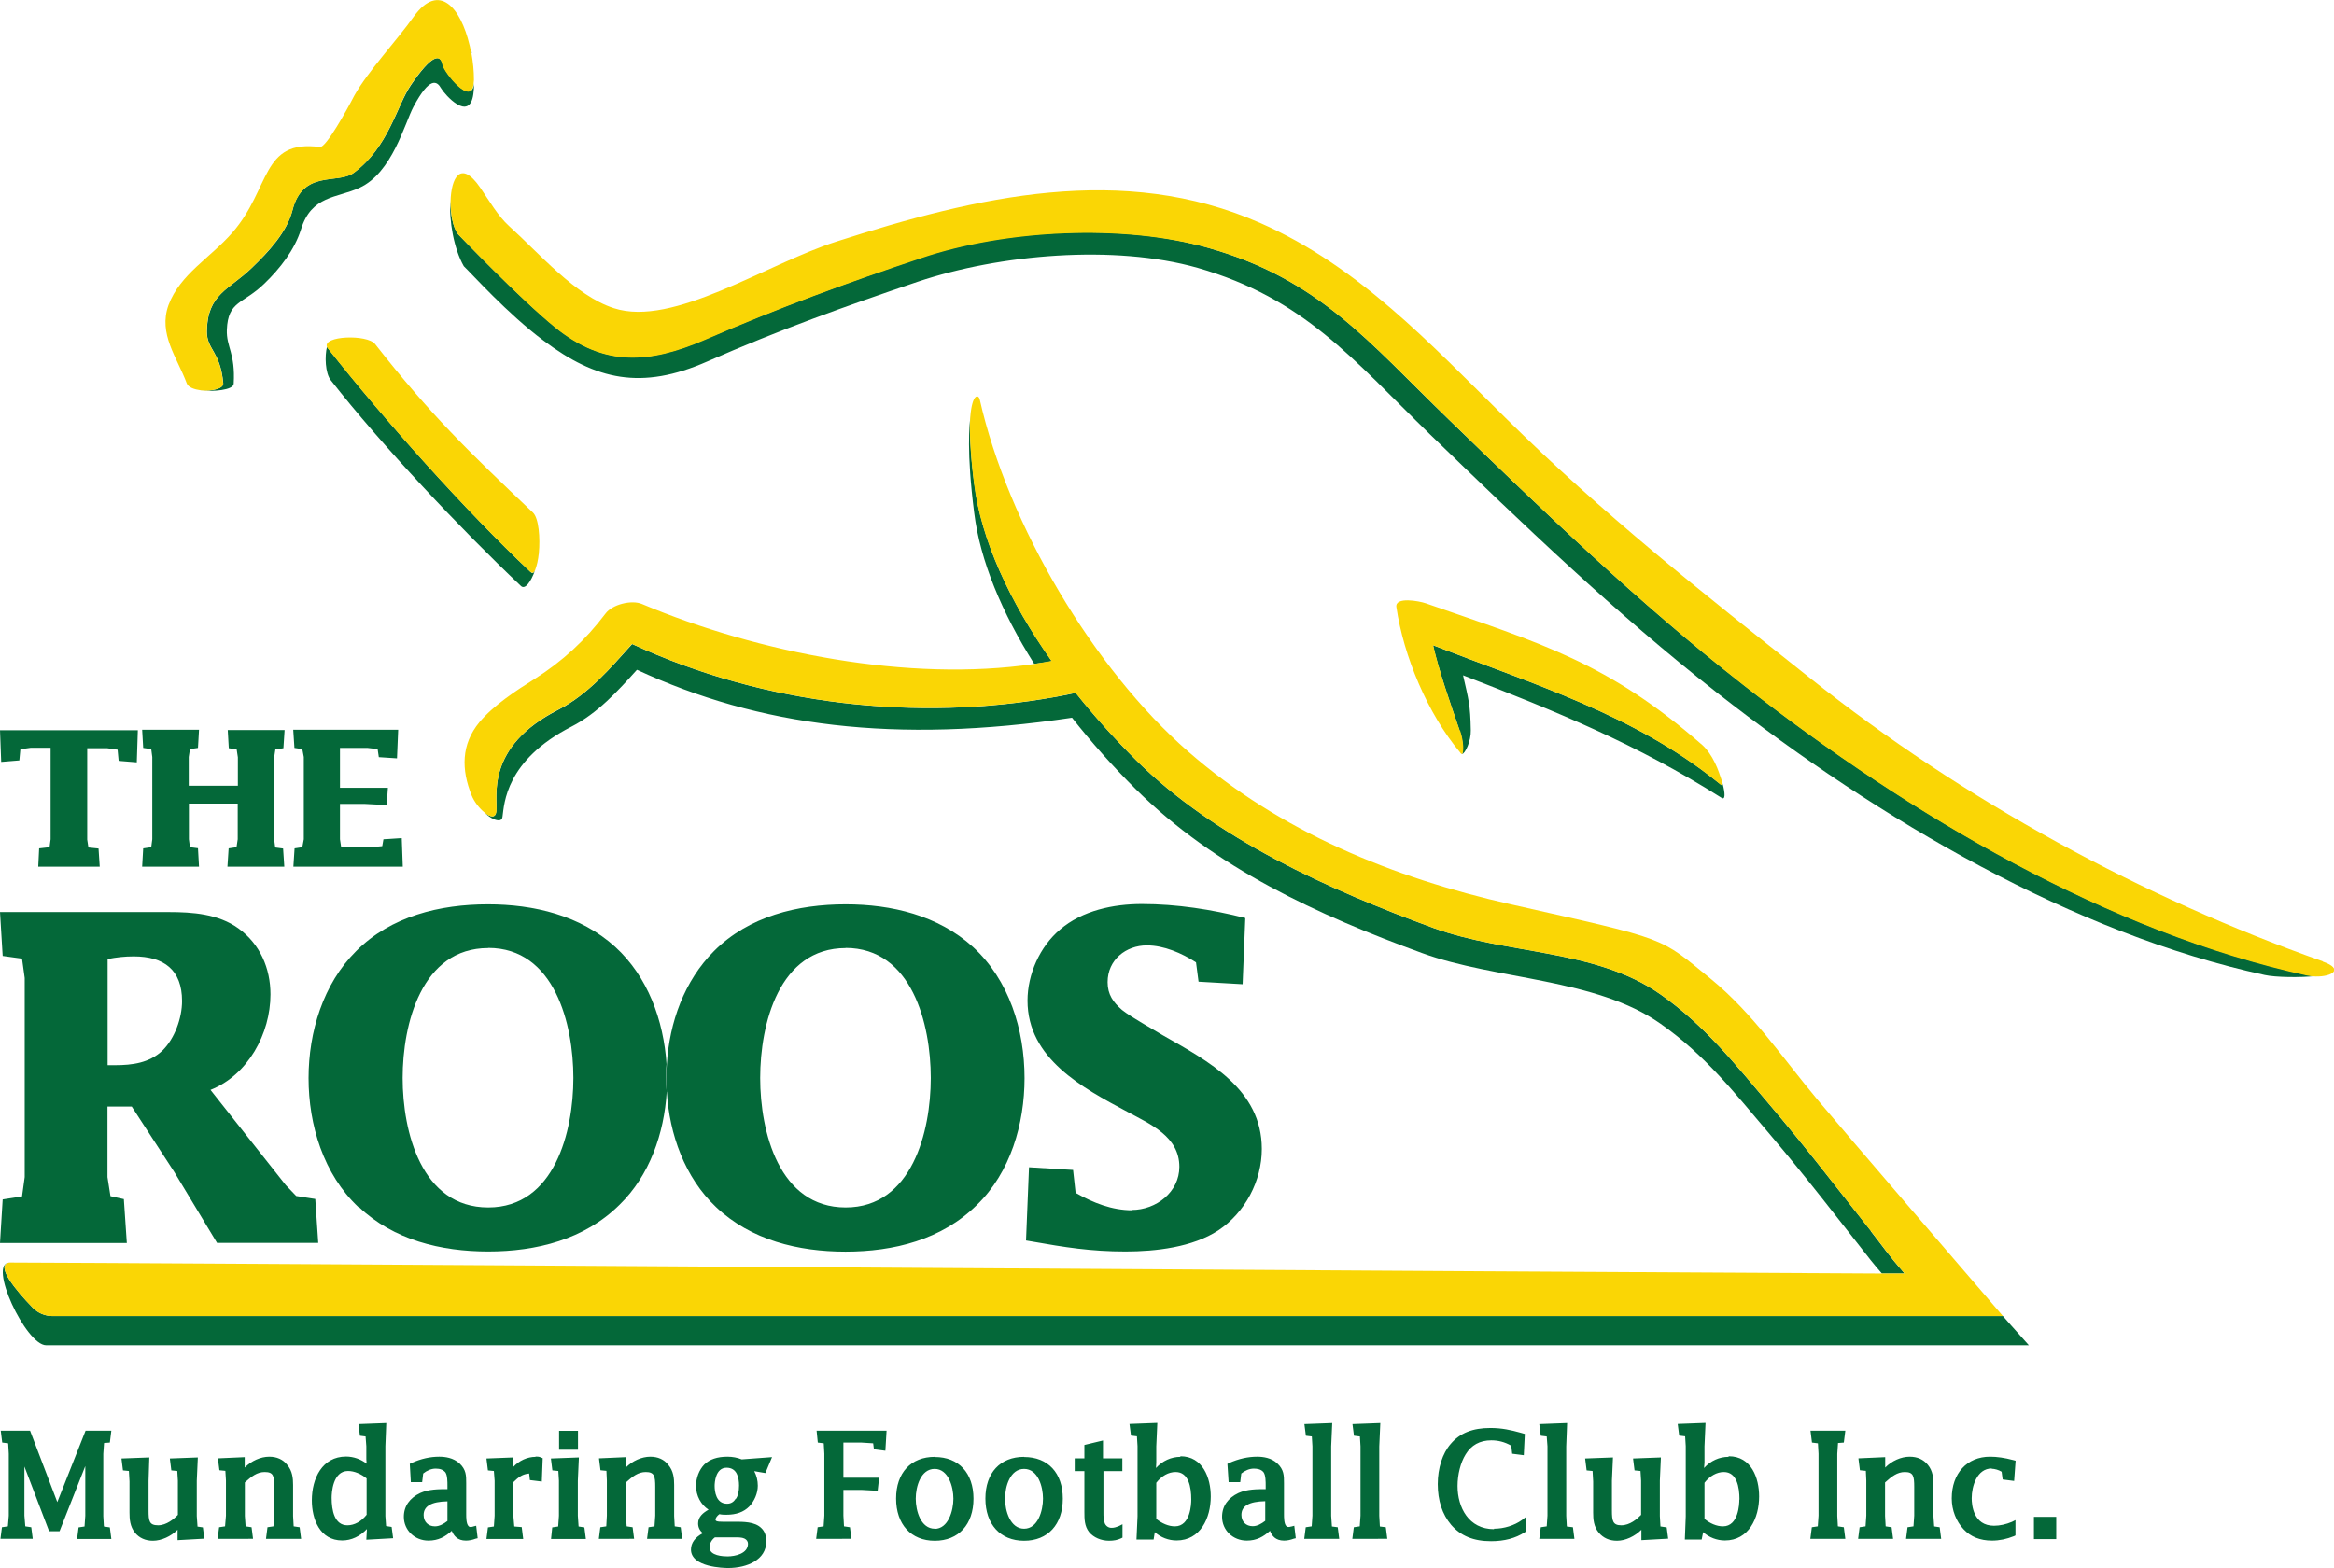 <svg xmlns="http://www.w3.org/2000/svg" width="1568" height="1054" viewBox="0 -0.005 1568 1054" overflow="visible">
  <path fill="none" d="M328 811.4c44.6 0 57.2-51 57.2-87 0-36.2-12.6-87.3-57.2-87.3-45 0-57.5 51.2-57.5 87.4 0 36 12.6 87 57.5 87zM568 811.4c44.7 0 57.3-51 57.3-87 0-36.2-12.6-87.3-57.2-87.3-44.8 0-57.4 51.2-57.4 87.4 0 36 12.6 87 57.5 87zM109 706c8.4-8 13.3-21.8 13.3-33.2 0-21.2-12.2-30-32.5-30-6 0-11.7.5-17.6 1.7v71.3h5c11.6 0 23-1.5 32-9.8z"/>
  <path fill="#046839" d="M297.4 43.6c-1.4-7.7-7.3-7-21.2 13.4-9.7 14-15 42-38.7 59.2-10.7 7.8-34-2.4-41 25-3.7 14.8-16 28-27.3 38.8-15.2 14.7-30 17.5-30.2 42.8 0 12.4 9 13 11 34.8.3 3.7-8.2 5.5-15.3 4.7 8 1 22 0 22.3-4.4 1.2-20.8-5-24.5-4.6-36.3.8-19.7 10.8-17 25.2-31 10.6-10.2 20.3-22.7 24.6-36.4 7-23 24.2-21 39.3-28 22-10 30.3-43.2 36.3-54.5 11-20.6 15.8-17.2 18.5-12.4 2.5 4.3 19 23 21.7 4 .3-2.3.5-4.8.5-7.4-1.5 16.2-20-7.4-21-12.4zM317 35.7l-1.3-5.6c.5 2 1 3.8 1.2 5.7zM1171 460c-70.8-55.4-133.6-116-198-178.4-54-52.3-87-94-161-115C754.5 150 675.5 154 619 173c-49 16.5-96.2 33.8-145.4 55-38 16.5-68 18.2-100.3-8-24-19.3-65.7-62.8-65.7-62.8-3.3-4.4-5-13.5-5-22-1 13 2.3 32 9 43.7 5.3 5 29.4 32 53.6 50 35.2 26.5 65.7 33.5 110 14 47.7-21 93.8-37.5 141.4-53.6 55-18.4 131.8-25.2 188-9.3 71.6 20.6 103.7 61 156.2 112 62.8 60.7 123.8 119.5 192.7 173.5 109.8 86 239.6 161.8 368 189.7 7.2 1.6 24 1.8 34.2.7-2 0-4-.4-6.2-.8-132-28.8-265.5-106.6-378.4-195zM980.8 505.7l.6.8h0l-.6-.8zM1152 512.5z"/>
  <path fill="#046839" d="M1157.2 526.6c.2 1.3 0 1.5-1.2.6l-2.5-2c-56-45-123-65.3-190.8-91.6 4 17.5 11.4 38.4 18 57.7 2.5 7 2.6 15 1.4 15.5 2.2-.3 6.2-8.8 6-16-.3-17.3-1.5-20.7-5.2-37 63.5 24.6 116.7 46.3 173.6 82.3 2.7 1.8 2.5-3 .8-9.4zM1257 827.3c-22.4-28.3-44.4-57-67.8-84.5-23.8-28-43.7-53.5-73.7-74.6-43.4-30.6-103.2-26.6-152.5-44.6-70.2-25.7-146.6-60-200-113-14.4-14.4-28-29.5-40.3-45-4.3 1-8.6 1.8-13 2.6-93 17-196.4 5.7-285-35.4-14.5 16-29.4 33.7-49.3 44-50 25.3-40.7 59-42 68.6-.5 4.5-4 3.8-7.8.7 2 2 4 3.4 6 4.3 3.2 1.4 5.8 1.3 6-1.7 1.2-8.5 2-37.7 46.3-60.4 17.6-9 31-23.8 44-38.2 82 38 173.4 50 292.3 32.2 13 16.5 27.4 32.7 42.8 48 53.4 53 122.3 84.6 192.5 110.2 49.3 18 116.6 16.8 160 47.4 30 21 50 46.7 73.7 74.6 23.4 27.5 45.4 56.2 67.7 84.5 2.6 3.3 5 6 7.4 8.8h15.2c-11.6-13.4-13.8-17.2-22.7-28.5zM35.3 884.4c-5 0-9.8-2-13.3-5.6-11.2-11.5-25.7-29-15.6-30.3-15 0 11 55.5 24.6 55.5h1332c-4.3-5-10-11-17.4-19.6H35.3zM654.5 325.2c-2.8-22.3-3.2-36.7-2.5-45.6-.7 5.6-2.8 23.6 2.5 65.2 4 32 18.5 66.8 40.3 101.3 4-.5 8-1 11.8-1.8-28.3-40-47.4-81.5-52-119z"/>
  <path fill="#FAD605" d="M1560.4 646c-120-42.4-240.5-107.4-345-190.8-72.5-57.6-138.5-109.6-204-174.4C960.7 230.8 912.7 179 847 150c-92.7-41-190.6-18-285 12.3-47.6 15.2-109.7 57.8-149.6 44.8-26-8.4-50.2-37-70.4-55.2-7.3-6.5-13.7-17.6-19.3-25.7-13.4-19.6-19.7-6.2-20 9.2 0 8.5 1.6 17.6 5 22 0 0 41.6 43.5 65.6 63 32.4 26 62.4 24.3 100.3 8 49.2-21.4 96.5-38.7 145.5-55 56.4-19 135.4-23 193-6.7 74 21 107 62.8 161 115 64.4 62.5 127.2 123 198 178.6 113 88.6 246.5 166.4 378.5 195.2 2 .4 4.2.7 6.2.7 11 .2 19-5 4.7-10z"/>
  <path fill="#046839" d="M350 393.8c2.8 2.7 6.8-3 9.5-10.7-.8 1.8-1.7 2.6-3 1.3-44-41.5-98.8-102.8-136.2-150.4l-.6-1c-1.6 6-1.3 17.8 2.6 22.6 34 43.5 87.5 100.2 127.7 138.2zM361.6 374.8l.4-3c0 1-.3 2-.4 3z"/>
  <path fill="#FAD605" d="M356.5 384.3c1.3 1.3 2.2.5 3-1.2.5-1.2 1-3 1.5-5l.6-3.2c0-1 .3-2 .4-3 1-10.3 0-23.8-4-27.5-43.8-41.6-68.7-65.6-106-113.2-5.4-6.7-35.5-5.6-32.3 2 0 .2.3.6.6 1 37.4 47.5 92.2 108.8 136.2 150.3zM134.7 262.3c7 .8 15.6-1 15.2-4.7-2-21.8-11-22.4-11-34.8.2-25.3 15-28 30.2-42.8 11.3-11 23.6-24 27.4-38.7 7-27.5 30.2-17.3 41-25C261 99 266.5 71 276 57c14-20.4 19.8-21 21.2-13.4 1 5 19.6 28.6 21 12.4l.2-2.3c0-6-.6-12-1.7-18l-1.3-5.6c-5.8-24.4-20.2-42.7-37.4-19-11 15.6-31 37-40 53.2C233 74 219 99.2 215 98.8c-39.7-5.3-33 27.7-58.8 57.4-15 17.2-35.2 28-43 48.8-7 19.4 5.7 35 12.3 52.7 1 2.6 5 4 9.4 4.6zM980.8 491.3c-6.7-19.3-14-40.2-18-57.7 67.7 26.3 134.8 46.7 190.7 91.7l2.5 2c1 .8 1.4.6 1.2-.7v-.6l-2.4-7c-.7-2-1.6-4.2-2.7-6.4-2.2-4.6-5.2-9-8.3-11.8-63.4-55.5-108-68.3-186-95.4-4.3-1.5-20.7-4.6-19.7 2.5 4.8 33 21 71.7 42.8 97.7l.6.8h.2v.2c.2 0 .4.2.5 0 1.3-.5 1.2-8.3-1.2-15.4zM22 878.8c3.5 3.6 8.3 5.6 13.3 5.6h1310.3c-24.4-28.4-105-122-124.5-145.3-23.3-27.8-43.2-57.8-71.4-81-35.6-29-27.5-26.2-134.7-50.4C935.6 589.8 860 559 798.2 505c-63.4-55.3-121-152.3-140-236.6-1-3.7-5-3.6-6.3 11.2-.7 9-.3 23.3 2.5 45.6 4.7 37.5 23.8 79 52 119l-11.7 2c-84 12.4-185.2-7.4-263.4-40.3-7-3-20 .3-24.5 6.4-13.6 18-28.8 32-47.7 44-12 7.5-27.6 17.7-37 29-12.4 15-12.2 32-5.2 49.3 1.7 4.2 5.2 8.7 8.6 11.4 3.7 3.2 7.3 4 8-.6 1-9.6-8-43.3 41.8-68.7 20-10.2 34.8-27.8 49.3-44 88.6 41.2 192 52.4 285 35.5l13-2.6c12.3 15.5 26 30.6 40.4 45 53.4 53 129.8 87.3 200 113 49.3 18 109 14 152.5 44.6 30 21 50 46.7 73.7 74.6 23.4 27.5 45.4 56.2 67.7 84.5 8.8 11.3 11 15 22.6 28.5h-15.2C1078.2 855 60 848.4 7.8 848.4H6.4c-10 1.5 4.4 19 15.6 30.4z"/>
  <path fill="#046839" d="M13 511l.7-7.5 7-1H34V564l-.7 5.3-7 .8-.6 12.3H67l-.8-12.2-6.8-.7-.8-5.3v-61.4H72l7 1 .7 7.5 12.2 1 .7-21.6H0L.8 512M101.6 569.3l-5.4.8-.7 12.3h38.2L133 570l-5.4-.7-.7-5.3v-24h32.8v24l-.8 5.3-5.3.8-.8 12.3H191l-.8-12.2-5.3-.7-.7-5.3v-55.3l.8-5.3 5.4-.8.8-12.2H153l.7 12.2 5.3.8.8 5.3V528h-33v-19.3l.8-5.3 5.4-.8.7-12.2H95.5l.7 12.2 5.4.8.7 5.3V564M257.6 564l-.8 4.6-7 .7h-20.6l-.8-5.3v-23.8h16.2l15.2.8.8-11.6h-32.2v-26.8H247l6.7.8.8 5.4 12.2.8.8-19.2H197l.8 12.2 5.3.8 1 5.3V564l-1 5.3-5.2.8-.8 12.3h73.5l-.7-19.2M14.8 804l-13 2L0 835.3h85.2l-2-29.5-9-2-2-12.8v-47.4h16.3l28.6 44 28.7 47.6h68l-2-29.5-12.8-2-7-7.3-50.6-64c25.2-10 40.3-37.8 40.3-64.2 0-17.5-7-33.8-21.5-44.3-13.6-9.8-30.8-11-47-11H0l1.8 29.5 13 1.8 1.8 13V791l-1.8 13zm57.4-159.5c6-1.2 11.7-1.8 17.6-1.8 20.3 0 32.5 9 32.5 30 0 11.5-5 25.3-13.2 33.3-8.8 8.3-20.2 9.8-31.8 9.8h-5v-71.3zM241 811c23.4 22.3 55.3 30 87 30 32.3 0 64.6-8 88.2-31.4 20.2-19.6 30-48 31.7-75.8-.3-3-.4-6.3-.4-9.4 0-3 0-6.2.3-9.3-2-29.5-12.6-58.8-34.5-78.8-23.4-21.2-54.7-28.6-85.5-28.6-32.3 0-65.2 8-88.5 31.4-22.2 22-32 54.4-32 85.4 0 31.4 10 64.6 33.5 86.7zm87-174c44.6 0 57.2 51.2 57.2 87.4 0 36-12.6 87-57.2 87-45 0-57.5-51-57.5-87 0-36.2 12.6-87.3 57.5-87.3z"/>
  <path fill="#046839" d="M448 733.8c1.7 28.4 12 57.4 33 77.3 23.5 22.3 55.4 30 87 30 32.4 0 64.7-8 88.3-31.4 22.5-21.8 32-54.4 32-85.2 0-32.5-10.4-66-34.7-88.2-23.4-21.2-54.7-28.6-85.5-28.6-32.2 0-65 8-88.4 31.4-20 20-30 48-31.7 76-.3 3.2-.4 6.3-.4 9.4 0 3 0 6.2.3 9.4zM568 637c44.7 0 57.3 51.2 57.3 87.4 0 36-12.6 87-57.2 87-44.8 0-57.4-51-57.4-87 0-36.2 12.6-87.3 57.5-87.3zM760.6 813.3c-13.6 0-26.2-5-38-11.7l-1.7-15.4-29.6-1.8-2 49.2 3.5.6c22.7 4 40 6.8 63.3 6.8 20.2 0 45-2.8 62.4-14.2 18-12 29.2-33.2 29.2-54.7 0-40.2-36-59-66.5-76.4-7.7-4.7-20.6-11.7-27.4-17-6-5.2-9.7-10.4-9.7-18.7 0-15 12.3-24.7 26.4-24.7 11.4 0 23.4 5.2 33 11.4l1.7 13 29.6 1.7 1.8-44.5c-22.4-5.7-46-9.4-69.5-9.4-19 0-40 4.3-55 17.2-13.5 11.4-21.8 30-21.8 47.7 0 39 37 58.7 67 74.7 15.4 8.3 35 16.6 35 37 0 17-15.6 29-32 29zM73.8 969.4l1-8H57.5l-19 48-18.3-48H.5l1 8 4 .5.4 7v41.6l-.6 7.2-4 .6-1 7.8H22l-1-7.8-4-.6-.6-7.2v-33L33 1029h7l17.3-43.8v33.4l-.5 7.2-4 .6-1 7.8h23l-1-7.8-4-.6-.4-7V977l.5-7.3M132.7 1025.8l-.5-7V995l.7-15.6-18.8.7 1 8 4 .4.4 6.5v23c-2.7 2.8-7.7 7-13.3 7-6 0-6.4-3-6.4-10v-20l.5-15.6-18.7.7 1 8 4 .4.4 7v21c0 4.3.3 9.3 3.7 13.5 2.8 3.5 7 5.4 12 5.4 5.8 0 12.2-3 16.6-7.4v7l18-1-1-7.6-4-.6zM197.3 1025.8l-.4-7v-21c0-4.3-.4-9.3-4-13.5-2.8-3.6-7-5.4-12-5.4-5.8 0-12 2.8-16.5 7.3v-7l-18 .8 1 8 4 .4.4 6.5v23.6l-.6 7.2-4 .6-1 7.8H170l-1-7.8-4-.6-.5-7v-22.5c4.4-4 8.2-7 13.3-7 6 0 6.4 2.7 6.4 10v19.3l-.5 7.2-4 .6-1 7.8h23.6l-1-7.8-4-.6zM259.4 1025.8l-.5-7v-47l.6-15.5-18.7.7 1 7.8 3.8.5.5 6.6v8.7l.2 3c-3.8-3-8.8-4.8-13.8-4.8-16 0-23 14.7-23 29.4 0 12.5 5.3 27 20.4 27 6.2 0 12-2.8 16.6-7.7l-.4 7.2 18-1-1-7.6-3.8-.6zm-13-8c-3.6 4.6-8.3 7.2-13 7.2-8.7 0-10.6-10-10.6-18.5 0-3 .6-18 11-18 4.3 0 8.8 2 12.5 5v24.3zM318 1025.8c-1.3.4-2.5.6-3.2-.2-1.6-1.5-1.6-6-1.6-8v-21c0-5 0-9-4.5-13.2-4.2-3.8-9.7-4.5-13.6-4.5-6 0-12.2 1.3-18.8 4.3l-1 .5.7 12.3h7.6l.7-5.8c2.4-2 5.5-3.3 8.4-3.3 3 0 5 .8 6.5 2.5 1.4 2 1.4 6.3 1.4 9v2.3c-6 0-12.5 0-18.3 2.6-7 3.3-11 8.8-11 16 0 9 7.3 16 16.5 16 6.7 0 11.3-2.6 15.7-6.6 1.3 3.3 3.8 6.6 9.5 6.6 2 0 4.2-.4 6.6-1.3l1.3-.3-1-8.4-2 .5zm-17.4-3.7c-2.6 2-5.4 3.6-8.4 3.6-4.5 0-7.6-3-7.6-7.6 0-6 5.2-9 16-9.2v13.3zM359.8 979c-5.5 0-11 2.5-15 6.8v-6.4l-18 .7 1 8 4 .4.5 6.5v23.6l-.5 7.2-4 .6-1 7.8h24.7l-1-8-5-.4-.6-7V996c3.5-3.5 6.2-5.4 10.6-5.8l.5 4.4 8 1 .6-15.7-1-.4c-1.3-.7-2.6-.7-3.8-.7zM388.7 1025.8l-.5-7.2V995l.7-15.6-18.8.7 1 8 4 .4.4 6.5v23.6l-.5 7.2-4 .6-.8 7.8h23.4l-1-7.8M375.6 961.5h12.7v12.7h-12.7zM453.3 1025.8l-.4-7v-21c0-4.3-.4-9.3-4-13.5-2.8-3.6-7-5.4-12-5.4-5.8 0-12 2.8-16.5 7.3v-7l-18 .8 1 8 4 .4.3 6.5v23.6l-.4 7.2-4 .6-1 7.8H426l-1-7.8-4-.6-.5-7v-22.5c4.4-4 8.2-7 13.3-7 5.8 0 6.4 2.7 6.4 10v19.3l-.5 7.2-4 .6-1 7.8h23.6l-1-7.8-4-.6zM518.5 979.2l-20.2 1.5c-3-1.2-6.2-1.8-9.6-1.8-6.7 0-12 1.7-15.6 5.3-3.4 3.5-5.5 9-5.5 14.3 0 6.6 3.3 12.7 8.4 16-3.5 2-7 4.7-7 9.2 0 2.6 1 4.8 3.2 6.6-5.3 2.8-8 6.6-8 11 0 12 22.3 12.4 25 12.4 12.7 0 25.6-5.5 25.6-17.8 0-3.8-1-6.8-3.3-9-4.4-4.4-12.2-4.3-18.5-4.3h-7.7c-1.3 0-3.6 0-4.3-.7 0 0-.3-.2-.3-.7 0-1.2 1.2-2.7 2.6-3.7 1.6.4 3.3.4 4.7.4 6.6 0 11.6-1.8 15.3-5.5 3.5-3.6 5.8-9 5.8-14 0-3.5-.8-6.8-2.4-9.8l7.5 1.3 4.5-10.8zm-24.3 28c-1 1.6-2.7 3.3-5.7 3.3-7.5 0-8.4-8.3-8.4-12 0-2 .5-12.2 8-12.2 7 0 8.4 6.6 8.4 12 0 4-.7 7-2.2 9zm-17.5 32.6c0-2.5 1.3-5 3.6-6.7h13.5c2 0 4.7 0 6.3.8 1.5.7 2.4 2 2.4 3.5 0 6.7-8.7 8.5-13.8 8.5-2.8 0-12-.4-12-6zM549.4 969.4l4 .5.4 7v41.6l-.5 7.2-4 .6-1 7.8H572l-1-7.8-4-.6-.4-7.2v-17.3h12l11 .6 1-8.8h-24v-23.6h12l8 .5.5 4 7.7 1 .8-13.5h-47M628 979c-16 0-26 10.7-26 28s10 28.4 26 28.4 26-11 26-28.3-10-28-26-28zm0 48.3c-9.4 0-12.8-12-12.8-20.2s3.4-20 12.7-20c9.2 0 12.6 12 12.6 20s-3.4 20.3-12.7 20.3zM688 979c-16 0-26 10.7-26 28s10 28.4 26 28.4 26-11 26-28.3-10-28-26-28zm12.7 28c0 8.2-3.4 20.3-12.7 20.3s-12.8-12-12.8-20.2 3.4-20 12.8-20 12.7 12 12.7 20zM741 968l-12.5 3v9H722v8.6h6.5v27.6c0 4.4 0 9.4 3.2 13.4 3 3.6 8 5.8 13.4 5.8 3.2 0 5.6-.5 8-1.6l1-.5v-9l-2.4 1.2c-2 .8-3.2 1.2-5 1.2-1.8 0-3.5-1-4.4-2.8-1-2.3-1-5-1-7.3v-28H754V980h-13v-12zM793 979c-6 0-12 2.6-16.4 7.5l.2-3.6v-11l.7-15.7-18.7.7 1 7.8 4 .5.4 6.6v47.2l-.7 15.6H775l.8-5c4 3.6 9.3 5.6 14.6 5.6 16 0 23-15 23-29.6 0-12.4-5.3-27-20.4-27zm7.3 28.7c0 3-.5 18-11 18-4.3 0-8.8-2-12.5-5v-24.3c3.6-4.6 8.2-7.2 13-7.2 8.7 0 10.5 10 10.5 18.5zM867.5 1025.8c-1.4.4-2.6.6-3.3-.2-1.6-1.5-1.6-6-1.6-8v-21c0-5 0-9-4.5-13.2-4-3.8-9.6-4.5-13.5-4.5-6 0-12.3 1.3-19 4.3l-1 .5.8 12.3h7.8l.7-5.8c2.5-2 5.5-3.3 8.4-3.3 2.2 0 5 .4 6.6 2.5 1.4 2 1.4 6.3 1.4 9v2.3c-6 0-12.5 0-18.3 2.6-7 3.3-11 8.8-11 16 0 9 7.3 16 16.6 16 6.6 0 11.2-2.6 15.6-6.6 1.2 3.3 3.7 6.6 9.4 6.6 2 0 4.2-.4 6.6-1.3l1.3-.3-1-8.4-1.8.5zM850 1022c-2.6 2-5.4 3.6-8.4 3.6-4.5 0-7.6-3-7.6-7.6 0-6 5.2-9 16-9.2v13.3zM894.8 1025.8l-.5-7.2V972l.7-15.7-18.7.7 1 7.8 4 .5.4 6.6v46.6l-.5 7.2-4 .6-1 7.8h23.5l-1-7.8M927 1025.8l-.4-7.2V972l.7-15.7-18.7.7 1 7.8 4 .5.4 6.6v46.6l-.5 7.2-4 .6-1 7.8H932l-1-7.8M1003.7 1027.6c-17 0-24.5-14.6-24.5-29 0-7.7 2-15.7 5.4-21.2 3.8-6.3 9.6-9.5 17.3-9.5 4.4 0 8.8 1 13.4 3.6l.6 5.4 7.8 1 .7-14.3-2.8-.8c-6.5-1.8-12.6-3.2-20.3-3.2-12 0-20.5 3.4-26.7 10.7-5.5 6.3-8.7 16.4-8.7 27 0 11 3 20.3 9 27.4 6.4 7.4 15 11 26.8 11 9 0 16.5-2 22.6-6l.7-.4v-9.8l-2.6 2c-5 3.6-12 5.8-18.7 5.8zM1052.6 1025.8l-.4-7.2V972l.6-15.7-18.7.7 1 7.8 4 .5.5 6.6v46.6l-.5 7.2-4 .6-1 7.8h23.6l-1-7.8M1115.5 1025.8l-.4-7V995l.7-15.6-18.7.7 1 8 4 .4.4 6.5v23c-2.7 2.8-7.6 7-13.3 7-5.7 0-6.3-3-6.3-10v-20l.7-15.6-18.7.7 1 8 4 .4.4 7v21c0 4.3.3 9.3 3.8 13.5 3 3.5 7 5.4 12.2 5.4 5.7 0 12-3 16.4-7.4v7l18-1-1-7.6-4-.6zM1161.2 979c-6 0-12 2.6-16.4 7.5l.3-3.6v-11l.7-15.7-18.7.7 1 7.8 4 .5.4 6.6v47.2l-.6 15.6h11.3l1-5c4 3.6 9.3 5.6 14.6 5.6 16 0 23-15 23-29.6 0-12.4-5.2-27-20.4-27zm7.3 28.7c0 3-.5 18-11 18-4.3 0-8.8-2-12.4-5v-24.3c3.6-4.6 8.3-7.2 13-7.2 8.7 0 10.5 10 10.5 18.5zM1238.7 969.4l1-8h-23.4l1 8 4 .5.4 7v41.6l-.5 7.2-4 .6-1 7.8h23.5l-1-7.8-4-.6-.4-7V977l.5-7.3M1299.4 1025.8l-.5-7v-21c0-4.3-.3-9.3-3.8-13.5-3-3.6-7-5.4-12.2-5.4-5.7 0-12 2.8-16.4 7.3v-7l-18 .8 1 8 4 .4.3 6.5v23.6l-.5 7.2-4 .6-1 7.8h23.5l-1-7.8-4-.6-.4-7v-22.5c4.4-4 8.2-7 13.3-7 5.7 0 6.3 2.7 6.3 10v19.3l-.5 7.2-4 .6-1 7.8h23.6l-1-7.8-4-.6zM1338 987c2 0 4.8.8 6.7 2l.7 5.2 7.7 1 1-13.6-1.5-.4c-6-1.6-11-2.3-15.7-2.3-15.4 0-25.7 11.2-25.7 28 0 8 3 15.5 8 20.8 4.7 5 11 7.6 19 7.6 5 0 9.8-1 14.8-3l1-.5v-10.3l-2.4 1.2c-3.8 1.6-8 2.6-12 2.6-14 0-15-14.2-15-18.5 0-8 3.5-20 13.5-20zM1366.4 1019.3h15v15h-15z"/>
</svg>